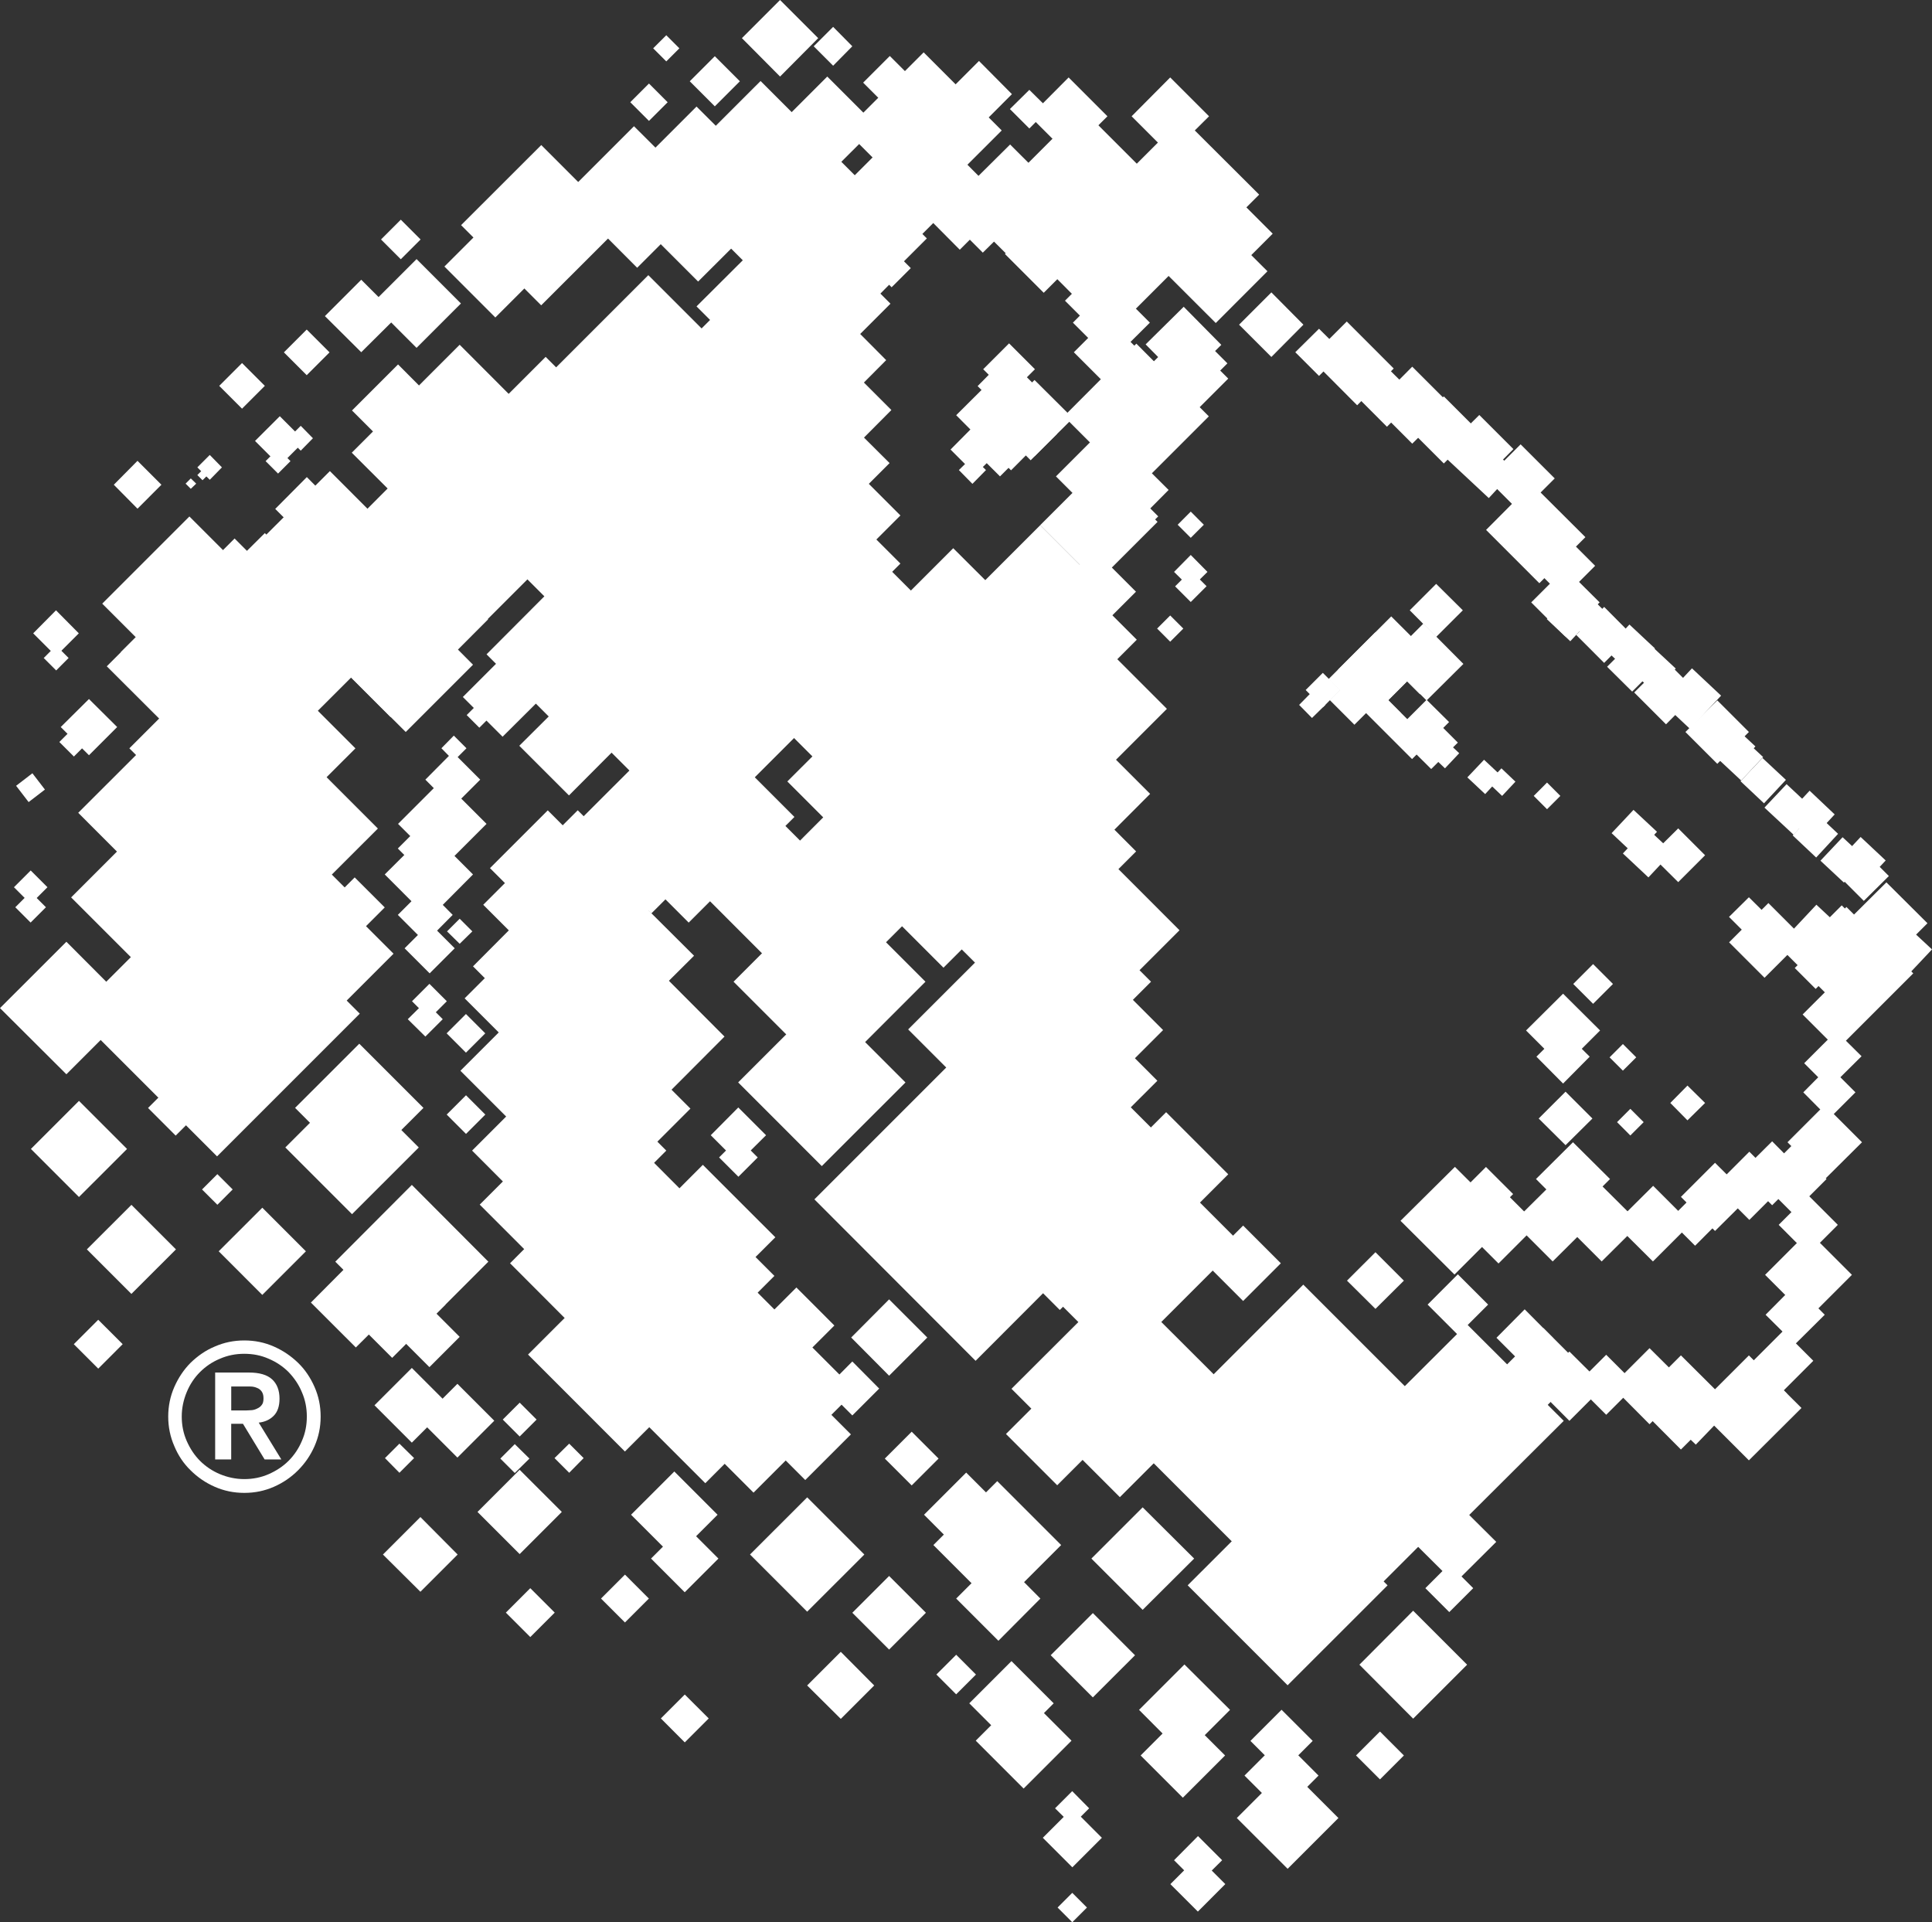 <?xml version="1.0" encoding="UTF-8"?>
<svg id="b" data-name="Layer 2" xmlns="http://www.w3.org/2000/svg" viewBox="0 0 608.26 605.16">
  <rect x="0" y="0" width="608.26" height="605.16" fill="#333333" stroke="none"/>
  <defs>
    <style>
      .f {
        fill: #fff;
      }
    </style>
  </defs>
  <g id="c" data-name="Layer 1">
    <g id="d" data-name="b">
      <g id="e" data-name="c">
        <g>
          <polygon class="f" points="570.8 300.82 563.4 293.86 571.86 284.83 579.25 291.72 570.8 300.82"/>
          <rect class="f" x="377.63" y="417.97" width="73.07" height="83.95" transform="translate(-203.92 427.58) rotate(-45)"/>
          <rect class="f" x="332.53" y="152.13" width="26.87" height="25.38" transform="translate(-15.26 292.78) rotate(-44.98)"/>
          <rect class="f" x="323.38" y="272.99" width="39.74" height="39.74" transform="translate(-106.56 328.33) rotate(-44.98)"/>
          <polygon class="f" points="367.14 389.25 347.6 369.7 367.14 350.15 386.69 369.7 367.14 389.25"/>
          <polygon class="f" points="335.37 276.73 308.57 249.93 335.37 223.2 362.1 249.93 335.37 276.73"/>
          <polygon class="f" points="468.72 156.81 454.57 143.59 462.75 134.84 476.82 148.07 468.72 156.81"/>
          <polygon class="f" points="513.5 212.11 505.54 204.65 513 196.62 521.04 204.15 513.5 212.11"/>
          <rect class="f" x="228.08" y="263.19" width="33.55" height="36.32" transform="translate(-127.21 255.35) rotate(-44.97)"/>
          <rect class="f" x="259.03" y="219.13" width="53.81" height="53.81" transform="translate(-90.24 274.12) rotate(-44.98)"/>
          <rect class="f" x="218.55" y="208.94" width="32.13" height="32.13" transform="translate(-90.38 231.69) rotate(-44.98)"/>
          <rect class="f" x="211.85" y="192" width="34.55" height="34.55" transform="translate(-80.88 223.21) rotate(-44.98)"/>
          <rect class="f" x="572.21" y="288.19" width="15.07" height="14.79" transform="translate(-39.03 497.06) rotate(-45.05)"/>
          <polygon class="f" points="532.06 229.46 522.89 220.85 532.69 210.41 541.86 219.01 532.06 229.46"/>
          <polygon class="f" points="494.38 201.88 486.99 194.91 493.88 187.59 501.28 194.48 494.38 201.88"/>
          <polygon class="f" points="586.79 283.62 578.97 275.8 586.79 267.91 594.68 275.8 586.79 283.62"/>
          <polygon class="f" points="505.04 208.7 496.23 199.88 505.04 191.07 513.79 199.88 505.04 208.7"/>
          <polygon class="f" points="513.86 217.73 505.97 209.91 513.86 202.02 521.68 209.91 513.86 217.73"/>
          <polygon class="f" points="524.52 228.03 514.5 218.01 524.52 208.06 534.47 218.01 524.52 228.03"/>
          <polygon class="f" points="540.66 240.47 530.63 230.45 540.66 220.5 550.61 230.45 540.66 240.47"/>
          <rect class="f" x="242.27" y="408.84" width="16.92" height="16.92" transform="translate(-221.58 299.27) rotate(-44.97)"/>
          <polygon class="f" points="405.39 588.35 389.39 572.36 405.39 556.37 421.38 572.36 405.39 588.35"/>
          <polygon class="f" points="444.91 541.08 427.99 524.09 444.91 507.1 461.9 524.09 444.91 541.08"/>
          <polygon class="f" points="434.46 560.2 426.92 552.67 434.46 545.13 441.99 552.67 434.46 560.2"/>
          <polygon class="f" points="456.28 507.53 448.75 500 456.28 492.46 463.82 500 456.28 507.53"/>
          <polygon class="f" points="456.35 465.88 444.69 454.15 456.35 442.42 468.15 454.15 456.35 465.88"/>
          <polygon class="f" points="444.27 456.14 439.65 451.52 444.27 446.9 448.82 451.52 444.27 456.14"/>
          <rect class="f" x="371.01" y="587.06" width="12.23" height="12.23" transform="translate(-309.09 440.88) rotate(-45.04)"/>
          <rect class="f" x="396.55" y="541.15" width="13.86" height="13.86" transform="translate(-269.41 446.07) rotate(-45.02)"/>
          <rect class="f" x="383.14" y="476.85" width="44.5" height="44.5" transform="translate(-234.17 432.73) rotate(-44.99)"/>
          <rect class="f" x="31.45" y="383.42" width="19.83" height="19.83" transform="translate(-265.92 144.35) rotate(-44.98)"/>
          <rect class="f" x="154.22" y="466.61" width="18.77" height="18.77" transform="translate(-288.7 255.18) rotate(-45.01)"/>
          <rect class="f" x="135.8" y="439.07" width="16.42" height="16.42" transform="translate(-274.06 232.76) rotate(-44.99)"/>
          <polygon class="f" points="112.03 424.22 97.88 410.08 112.03 395.86 126.24 410.08 112.03 424.22"/>
          <polygon class="f" points="196.76 510.8 189.22 503.27 196.76 495.73 204.29 503.27 196.76 510.8"/>
          <polygon class="f" points="264.71 541.15 254.12 530.63 264.71 520.04 275.23 530.63 264.71 541.15"/>
          <polygon class="f" points="405.39 496.44 391.1 482.08 405.39 467.8 419.74 482.08 405.39 496.44"/>
          <polygon class="f" points="372.9 552.67 358.61 538.31 372.9 524.02 387.26 538.31 372.9 552.67"/>
          <rect class="f" x="296.63" y="522.79" width="8.81" height="8.81" transform="translate(-284.47 366.76) rotate(-44.95)"/>
          <polygon class="f" points="287.03 467.65 278.57 459.2 287.03 450.74 295.49 459.2 287.03 467.65"/>
          <polygon class="f" points="268.34 445.62 259.88 437.16 268.34 428.63 276.8 437.16 268.34 445.62"/>
          <polygon class="f" points="279.92 519.33 268.34 507.74 279.92 496.16 291.51 507.74 279.92 519.33"/>
          <rect class="f" x="241.4" y="476.68" width="25.45" height="25.45" transform="translate(-271.57 322.85) rotate(-44.98)"/>
          <rect class="f" x="208.07" y="483.18" width="15" height="15" transform="translate(-283.75 295.97) rotate(-44.98)"/>
          <rect class="f" x="202.67" y="467.26" width="19.26" height="19.26" transform="translate(-274.97 289.62) rotate(-44.98)"/>
          <rect class="f" x="214.53" y="415.1" width="45.42" height="45.42" transform="translate(-240.04 295.82) rotate(-44.98)"/>
          <polygon class="f" points="279.92 433.11 267.98 421.09 279.92 409.08 291.94 421.09 279.92 433.11"/>
          <rect class="f" x="243.36" y="441.41" width="20.33" height="20.33" transform="translate(-245.01 311.36) rotate(-44.98)"/>
          <rect class="f" x="228.17" y="360.1" width="8.6" height="8.6" transform="translate(-189.56 271.03) rotate(-44.99)"/>
          <polygon class="f" points="232.44 366.08 223.77 357.4 232.44 348.66 241.18 357.4 232.44 366.08"/>
          <polygon class="f" points="359.75 506.82 343.61 490.68 359.75 474.55 375.96 490.68 359.75 506.82"/>
          <polygon class="f" points="403.47 570.65 391.81 559 403.47 547.34 415.12 559 403.47 570.65"/>
          <polygon class="f" points="433.04 412.07 424.08 403.18 433.04 394.23 441.99 403.18 433.04 412.07"/>
          <polygon class="f" points="391.38 409.58 379.51 397.71 391.38 385.84 403.25 397.71 391.38 409.58"/>
          <rect class="f" x="447.1" y="127.89" width="14.93" height="14.93" transform="translate(37.43 361.07) rotate(-45)"/>
          <polygon class="f" points="444.62 139.68 432.54 127.59 444.62 115.44 456.78 127.59 444.62 139.68"/>
          <polygon class="f" points="458.98 420.24 449.46 410.72 458.98 401.19 468.51 410.72 458.98 420.24"/>
          <rect class="f" x="142.42" y="346.6" width="8.6" height="8.6" transform="translate(-205.13 206.46) rotate(-44.99)"/>
          <polygon class="f" points="123.47 427.49 106.7 410.72 123.47 393.94 140.25 410.72 123.47 427.49"/>
          <polygon class="f" points="215.59 548.55 208.06 541.01 215.59 533.48 223.13 541.01 215.59 548.55"/>
          <polygon class="f" points="179.2 463.67 174.58 459.05 179.2 454.5 183.75 459.05 179.2 463.67"/>
          <polygon class="f" points="125.75 463.67 121.2 459.05 125.75 454.5 130.37 459.05 125.75 463.67"/>
          <polygon class="f" points="135.2 430.41 125.67 420.88 135.2 411.36 144.72 420.88 135.2 430.41"/>
          <polygon class="f" points="162.07 463.74 157.52 459.2 162.07 454.65 166.69 459.2 162.07 463.74"/>
          <rect class="f" x="161.52" y="502.25" width="10.88" height="10.88" transform="translate(-310.18 266.93) rotate(-45.02)"/>
          <rect class="f" x="25.49" y="417.75" width="10.88" height="10.88" transform="translate(-290.28 145.93) rotate(-45.02)"/>
          <rect class="f" x="159.85" y="443.15" width="7.53" height="7.53" transform="translate(-267.99 246.37) rotate(-44.97)"/>
          <rect class="f" x="311.61" y="537.35" width="21.32" height="21.32" transform="translate(-293.08 388.28) rotate(-44.99)"/>
          <rect class="f" x="334.68" y="511.73" width="18.77" height="18.77" transform="translate(-267.64 395.6) rotate(-44.97)"/>
          <polygon class="f" points="314.33 516.56 301.04 503.27 314.33 489.97 327.55 503.27 314.33 516.56"/>
          <polygon class="f" points="318.45 549.54 305.16 536.25 318.45 522.96 331.74 536.25 318.45 549.54"/>
          <polygon class="f" points="372.4 565.96 359.11 552.67 372.4 539.38 385.7 552.67 372.4 565.96"/>
          <rect class="f" x="331.04" y="572.01" width="13.15" height="13.15" transform="translate(-310.21 408.08) rotate(-44.99)"/>
          <rect class="f" x="334.32" y="597.27" width="6.54" height="6.54" transform="translate(-325.77 414.61) rotate(-45)"/>
          <polygon class="f" points="132.36 501.13 120.56 489.41 132.36 477.61 144.08 489.41 132.36 501.13"/>
          <rect class="f" x="121.35" y="434.11" width="16.63" height="16.63" transform="translate(-274.83 221.2) rotate(-44.99)"/>
          <rect class="f" x="175.18" y="404.89" width="43.15" height="43.15" transform="translate(-243.87 263.88) rotate(-44.98)"/>
          <polygon class="f" points="219.5 452.66 191.43 424.58 219.5 396.57 247.58 424.58 219.5 452.66"/>
          <rect class="f" x="14.16" y="351.01" width="21.4" height="21.4" transform="translate(-248.44 123.48) rotate(-44.99)"/>
          <rect class="f" x="95.98" y="346.4" width="29.71" height="29.71" transform="translate(-222.95 184.12) rotate(-44.99)"/>
          <polygon class="f" points="129.66 421.31 105.56 397.21 129.66 373.04 153.75 397.21 129.66 421.31"/>
          <rect class="f" x="72.88" y="384.24" width="19.41" height="19.41" transform="translate(-254.3 173.66) rotate(-44.98)"/>
          <polygon class="f" points="424.01 495.23 403.47 474.69 424.01 454.15 444.55 474.69 424.01 495.23"/>
          <rect class="f" x="206.2" y="428.68" width="31.7" height="31.7" transform="translate(-249.32 287.3) rotate(-45.01)"/>
          <rect class="f" x="325.71" y="364.48" width="53.67" height="53.67" transform="translate(-173.43 363.71) rotate(-44.98)"/>
          <polygon class="f" points="377.17 593.19 369.63 585.65 377.17 578.05 384.77 585.65 377.17 593.19"/>
          <polygon class="f" points="221.28 412.28 198.53 389.53 221.28 366.72 244.1 389.53 221.28 412.28"/>
          <polygon class="f" points="231.66 413.84 219.5 401.69 231.66 389.53 243.81 401.69 231.66 413.84"/>
          <polygon class="f" points="201.52 401.33 181.69 381.5 201.52 361.67 221.28 381.5 201.52 401.33"/>
          <polygon class="f" points="179.2 392.87 148.63 362.24 179.2 331.67 209.77 362.24 179.2 392.87"/>
          <rect class="f" x="157.14" y="364.5" width="29.5" height="29.5" transform="translate(-217.77 232.49) rotate(-44.98)"/>
          <polygon class="f" points="192.28 429.48 160.58 397.71 192.28 365.93 224.05 397.71 192.28 429.48"/>
          <polygon class="f" points="457.99 498.43 444.91 485.42 457.99 472.42 471.07 485.42 457.99 498.43"/>
          <polygon class="f" points="337.57 574.63 332.17 569.3 337.57 563.9 342.9 569.3 337.57 574.63"/>
          <polygon class="f" points="313.97 506.54 293.86 486.42 313.97 466.3 334.09 486.42 313.97 506.54"/>
          <rect class="f" x="294.8" y="467.5" width="18.77" height="18.77" transform="translate(-248.09 354.67) rotate(-44.99)"/>
          <rect class="f" x="65.02" y="371.06" width="6.82" height="6.82" transform="translate(-244.82 158.18) rotate(-45.02)"/>
          <rect class="f" x="49.16" y="342.67" width="12.3" height="12.3" transform="translate(-230.42 141.23) rotate(-44.99)"/>
          <polygon class="f" points="352.57 471.35 318.45 437.23 352.57 403.18 386.69 437.23 352.57 471.35"/>
          <rect class="f" x="321.44" y="440.05" width="22.82" height="22.82" transform="translate(-221.71 367.4) rotate(-44.98)"/>
          <polygon class="f" points="427.28 127.59 412.49 112.74 424.01 101.22 438.79 116.01 427.28 127.59"/>
          <polygon class="f" points="436.66 134.35 427.28 124.96 436.66 115.65 446.04 124.96 436.66 134.35"/>
          <polygon class="f" points="518.98 276.23 510.94 268.69 518.48 260.66 526.51 268.2 518.98 276.23"/>
          <polygon class="f" points="580.18 310.49 569.37 299.76 580.18 289.02 590.91 299.76 580.18 310.49"/>
          <polygon class="f" points="578.47 330.32 567.53 319.38 591.41 295.56 602.36 306.44 578.47 330.32"/>
          <rect class="f" x="590.15" y="296.71" width="10.16" height="10.16" transform="translate(-38.87 509.84) rotate(-45.05)"/>
          <polygon class="f" points="575.91 342.62 568.02 334.73 578.12 324.64 586.08 332.53 575.91 342.62"/>
          <polygon class="f" points="529.21 456.35 514.43 441.5 529.21 426.71 544.07 441.5 529.21 456.35"/>
          <polygon class="f" points="494.1 447.32 483.22 436.38 494.1 425.5 505.04 436.38 494.1 447.32"/>
          <polygon class="f" points="485.92 443.63 473.13 430.9 485.92 418.11 498.72 430.9 485.92 443.63"/>
          <rect class="f" x="547.4" y="288.17" width="17.49" height="15.78" transform="translate(-46.49 479.87) rotate(-44.99)"/>
          <polygon class="f" points="465.73 152.19 454.93 141.38 465.73 130.65 476.47 141.38 465.73 152.19"/>
          <polygon class="f" points="575.91 352.14 567.74 343.9 575.91 335.65 584.16 343.9 575.91 352.14"/>
          <rect class="f" x="527.91" y="378.28" width="11.52" height="11.52" transform="translate(-115.16 490.41) rotate(-45.05)"/>
          <rect class="f" x="461.8" y="369.89" width="12.08" height="12.08" transform="translate(-128.74 441.44) rotate(-45.05)"/>
          <polygon class="f" points="505.04 392.87 496.16 384.06 505.04 375.25 513.86 384.06 505.04 392.87"/>
          <polygon class="f" points="495.73 389.96 489.83 384.06 495.73 378.16 501.63 384.06 495.73 389.96"/>
          <polygon class="f" points="487.34 390.32 479.1 382.14 487.34 373.97 495.45 382.14 487.34 390.32"/>
          <polygon class="f" points="564.33 381.93 553.59 371.19 564.33 360.46 575.06 371.19 564.33 381.93"/>
          <rect class="f" x="559.71" y="391.69" width="19.33" height="19.33" transform="translate(-117.01 520.28) rotate(-45.01)"/>
          <polygon class="f" points="550.61 459.76 534.12 443.27 550.61 426.78 567.17 443.27 550.61 459.76"/>
          <polygon class="f" points="519.33 448.39 507.39 436.38 519.33 424.44 531.34 436.38 519.33 448.39"/>
          <polygon class="f" points="574.49 413.92 565.18 423.16 555.87 413.92 565.18 404.53 574.49 413.92"/>
          <polygon class="f" points="569.3 394.94 559.99 385.62 569.3 376.31 578.61 385.62 569.3 394.94"/>
          <polygon class="f" points="557.93 379.44 547.84 369.35 557.93 359.32 567.95 369.42 557.93 379.44"/>
          <polygon class="f" points="574.49 371.27 562.76 359.61 574.49 347.88 586.22 359.61 574.49 371.27"/>
          <rect class="f" x="566.98" y="300.1" width="9.31" height="9.31" transform="translate(-47.97 493.79) rotate(-45.03)"/>
          <polygon class="f" points="528.36 277.72 519.83 269.26 528.36 260.8 536.82 269.26 528.36 277.72"/>
          <rect class="f" x="554.76" y="421.73" width="13.36" height="13.36" transform="translate(-138.47 522.6) rotate(-45.01)"/>
          <rect class="f" x="499.01" y="429.29" width="13.36" height="13.36" transform="translate(-160.16 485.38) rotate(-45.01)"/>
          <rect class="f" x="526.27" y="436.87" width="14.86" height="14.86" transform="translate(-156.55 520.42) rotate(-46.07)"/>
          <polygon class="f" points="539.95 387.54 529.21 376.81 539.95 366.08 550.75 376.81 539.95 387.54"/>
          <polygon class="f" points="492.11 336.08 480.45 324.42 492.11 312.84 503.76 324.42 492.11 336.08"/>
          <polygon class="f" points="492.11 341.13 483.72 332.67 492.11 324.35 500.49 332.67 492.11 341.13"/>
          <polygon class="f" points="501.56 316.03 495.31 309.78 501.56 303.52 507.82 309.78 501.56 316.03"/>
          <polygon class="f" points="550.61 294.92 544.35 288.67 550.61 282.48 556.86 288.67 550.61 294.92"/>
          <polygon class="f" points="461.9 477.61 431.47 447.18 461.83 416.9 492.32 447.32 461.9 477.61"/>
          <polygon class="f" points="514.78 269.26 507.39 262.3 514.28 254.97 521.68 261.87 514.78 269.26"/>
          <polygon class="f" points="601.29 306.3 593.9 299.4 600.86 292.01 608.26 298.9 601.29 306.3"/>
          <polygon class="f" points="580.53 277.86 573.14 270.97 580.11 263.58 587.5 270.47 580.53 277.86"/>
          <polygon class="f" points="520.68 217.87 513.29 210.9 520.18 203.58 527.58 210.48 520.68 217.87"/>
          <polygon class="f" points="571.79 269.97 564.4 263.01 571.36 255.61 578.69 262.51 571.79 269.97"/>
          <polygon class="f" points="570.23 264.36 562.34 256.89 569.73 248.93 577.62 256.4 570.23 264.36"/>
          <polygon class="f" points="564.68 262.79 555.51 254.26 562.48 246.87 571.58 255.4 564.68 262.79"/>
          <rect class="f" x="567.84" y="290.36" width="15.07" height="24.52" transform="translate(-45.36 495.81) rotate(-45.03)"/>
          <polygon class="f" points="550.75 384.06 540.02 373.33 550.75 362.59 561.48 373.33 550.75 384.06"/>
          <polygon class="f" points="520.4 397.14 508.46 385.27 520.47 373.33 532.34 385.2 520.4 397.14"/>
          <polygon class="f" points="492.89 360.53 484.43 352.14 492.89 343.69 501.35 352.14 492.89 360.53"/>
          <polygon class="f" points="480.02 430.05 471.14 421.17 480.02 412.21 488.91 421.17 480.02 430.05"/>
          <polygon class="f" points="593.9 303.59 580.96 290.66 593.9 277.79 606.83 290.66 593.9 303.59"/>
          <polygon class="f" points="586.43 319.87 566.67 300.11 581.32 285.54 601.08 305.23 586.43 319.87"/>
          <polygon class="f" points="580.18 321.44 574.28 315.61 580.18 309.71 586.08 315.61 580.18 321.44"/>
          <polygon class="f" points="545.7 242.39 538.31 235.5 545.28 228.1 552.67 235 545.7 242.39"/>
          <polygon class="f" points="555.37 252.91 547.98 245.95 554.87 238.63 562.27 245.52 555.37 252.91"/>
          <polygon class="f" points="548.19 245.73 540.8 238.84 547.69 231.45 555.09 238.34 548.19 245.73"/>
          <polygon class="f" points="314.83 310.92 271.89 268.05 314.83 225.12 357.69 268.05 314.83 310.92"/>
          <polygon class="f" points="276.94 217.3 256.32 196.69 276.94 176.07 297.55 196.69 276.94 217.3"/>
          <rect class="f" x="79.67" y="244.56" width="32.56" height="32.56" transform="translate(-156.28 144.11) rotate(-44.97)"/>
          <polygon class="f" points="318.31 148.07 301.04 130.72 318.17 113.66 335.44 130.86 318.31 148.07"/>
          <polygon class="f" points="269.05 140.74 257.39 129.09 269.05 117.5 280.64 129.09 269.05 140.74"/>
          <polygon class="f" points="318.02 81.11 300.11 63.26 318.02 45.49 335.8 63.26 318.02 81.11"/>
          <polygon class="f" points="302.17 78.62 290.59 66.96 302.17 55.37 313.83 66.96 302.17 78.62"/>
          <rect class="f" x="40.23" y="170.64" width="38.81" height="38.81" transform="translate(-116.92 97.83) rotate(-45)"/>
          <rect class="f" x="334.64" y="177.26" width="19.26" height="18.55" transform="translate(-31.08 298) rotate(-44.99)"/>
          <rect class="f" x="313" y="171.35" width="29" height="29" transform="translate(-35.51 285.95) rotate(-44.99)"/>
          <polygon class="f" points="300.11 233.51 269.69 203.01 300.11 172.59 330.61 203.01 300.11 233.51"/>
          <rect class="f" x="336.6" y="182.07" width="13.29" height="28.15" transform="translate(-38.16 300.16) rotate(-45)"/>
          <rect class="f" x="371.4" y="181.09" width="7.04" height="6.97" transform="translate(-20.73 319.1) rotate(-44.99)"/>
          <rect class="f" x="365.23" y="107.68" width="16.7" height="20.4" transform="translate(26.06 298.69) rotate(-45)"/>
          <rect class="f" x="364.17" y="100.07" width="16.85" height="16.85" transform="translate(31.25 293.1) rotate(-44.64)"/>
          <polygon class="f" points="352.43 102.36 333.66 83.52 352.43 64.76 371.27 83.52 352.43 102.36"/>
          <polygon class="f" points="349.87 113.66 337.79 101.58 349.87 89.42 362.02 101.58 349.87 113.66"/>
          <rect class="f" x="236.74" y="149.61" width="29" height="29" transform="translate(-42.47 225.67) rotate(-44.99)"/>
          <polygon class="f" points="247.44 202.51 222.92 177.99 247.44 153.47 271.96 177.99 247.44 202.51"/>
          <polygon class="f" points="201.88 352.64 175.57 326.34 201.88 300.04 228.1 326.34 201.88 352.64"/>
          <rect class="f" x="159.45" y="264.4" width="42.08" height="38.1" transform="translate(-147.57 210.64) rotate(-45)"/>
          <polygon class="f" points="201.38 317.95 184.32 300.89 201.38 283.83 218.51 300.89 201.38 317.95"/>
          <rect class="f" x="150.74" y="323.14" width="27.94" height="27.94" transform="translate(-190.09 215.08) rotate(-44.98)"/>
          <rect class="f" x="155.89" y="291.13" width="46.35" height="46.35" transform="translate(-169.79 218.62) rotate(-44.99)"/>
          <polygon class="f" points="163.99 319.3 148.92 304.23 163.99 289.09 179.13 304.23 163.99 319.3"/>
          <rect class="f" x="279.83" y="197.08" width="47.2" height="45.49" transform="translate(-66.59 278.82) rotate(-44.98)"/>
          <rect class="f" x="297.94" y="194.34" width="57.51" height="57.58" transform="translate(-62.12 296.22) rotate(-44.98)"/>
          <rect class="f" x="368.59" y="109.27" width="15.71" height="12.51" transform="translate(28.51 299.9) rotate(-44.98)"/>
          <rect class="f" x="158.19" y="105.65" width="91.84" height="91.84" transform="translate(-47.39 188.72) rotate(-45)"/>
          <polygon class="f" points="20.9 338.21 0 317.38 20.9 296.49 41.73 317.38 20.9 338.21"/>
          <polygon class="f" points="240.76 117.93 219.29 96.46 240.76 75.06 262.15 96.46 240.76 117.93"/>
          <rect class="f" x="316.41" y="320.37" width="39.74" height="39.74" transform="translate(-142.09 337.27) rotate(-44.98)"/>
          <rect class="f" x="318.21" y="304.41" width="39.74" height="39.74" transform="translate(-130.28 333.88) rotate(-44.98)"/>
          <polygon class="f" points="335.87 335.58 309.35 309.07 335.87 282.55 362.38 309.07 335.87 335.58"/>
          <polygon class="f" points="73.86 249.93 33.62 209.77 73.86 169.53 114.09 209.77 73.86 249.93"/>
          <rect class="f" x="217.52" y="34.58" width="43.86" height="43.86" transform="translate(30.15 185.84) rotate(-44.99)"/>
          <polygon class="f" points="261.16 339.28 230.95 309.07 261.16 278.86 291.37 309.07 261.16 339.28"/>
          <rect class="f" x="80.32" y="158.06" width="47.06" height="47.06" transform="translate(-97.97 126.55) rotate(-44.98)"/>
          <rect class="f" x="36.56" y="287.35" width="63.55" height="63.55" transform="translate(-205.64 141.79) rotate(-45)"/>
          <polygon class="f" points="264.57 310.99 235.07 281.49 264.57 251.92 294.14 281.49 264.57 310.99"/>
          <polygon class="f" points="264.14 302.03 243.6 281.49 264.14 260.87 284.69 281.49 264.14 302.03"/>
          <polygon class="f" points="233.58 130.51 213.68 110.6 288.53 35.75 308.36 55.66 233.58 130.51"/>
          <polygon class="f" points="192.21 374.18 167.04 349.02 192.21 323.85 217.37 349.02 192.21 374.18"/>
          <polygon class="f" points="174.37 227.18 153.18 206 174.37 184.74 195.62 206 174.37 227.18"/>
          <polygon class="f" points="158.23 231.94 145.72 219.43 158.23 206.92 170.81 219.43 158.23 231.94"/>
          <rect class="f" x="35.47" y="250.97" width="63.12" height="63.12" transform="translate(-180.15 130.15) rotate(-45)"/>
          <polygon class="f" points="28.01 237.77 19.12 228.89 28.01 220.07 36.89 228.89 28.01 237.77"/>
          <rect class="f" x="51.15" y="210.43" width="50.33" height="50.33" transform="translate(-144.22 122.93) rotate(-44.99)"/>
          <polygon class="f" points="203.01 219.36 160.43 176.78 203.01 134.2 245.59 176.78 203.01 219.36"/>
          <polygon class="f" points="122.97 225.76 92.27 194.98 122.97 164.27 153.68 194.98 122.97 225.76"/>
          <rect class="f" x="193.3" y="233.66" width="47.06" height="47.06" transform="translate(-118.34 228.53) rotate(-44.98)"/>
          <rect class="f" x="180.1" y="106.34" width="47.98" height="47.98" transform="translate(-32.39 182.44) rotate(-44.99)"/>
          <polygon class="f" points="200.6 84.3 177.85 61.49 199.6 39.74 222.42 62.48 200.6 84.3"/>
          <polygon class="f" points="232.94 141.1 208.2 116.43 232.94 91.7 257.6 116.43 232.94 141.1"/>
          <polygon class="f" points="225.05 33.48 217.16 25.59 225.05 17.7 232.94 25.59 225.05 33.48"/>
          <polygon class="f" points="245.59 24.1 233.58 12.01 245.59 0 257.6 12.01 245.59 24.1"/>
          <rect class="f" x="320.57" y="127.46" width="12.23" height="12.23" transform="translate(1.09 269.78) rotate(-44.94)"/>
          <rect class="f" x="265.6" y="172.01" width="12.23" height="12.23" transform="translate(-46.44 243.97) rotate(-44.94)"/>
          <rect class="f" x="200.15" y="28.02" width="8.32" height="8.32" transform="translate(37.03 153.81) rotate(-44.97)"/>
          <polygon class="f" points="209.77 19.33 205.64 15.21 209.77 11.09 213.89 15.21 209.77 19.33"/>
          <polygon class="f" points="368.42 48.76 356.27 36.61 368.42 24.38 380.65 36.61 368.42 48.76"/>
          <polygon class="f" points="344.61 162.14 332.45 149.98 344.61 137.83 356.84 149.98 344.61 162.14"/>
          <polygon class="f" points="336.44 48.76 324.28 36.61 336.44 24.38 348.66 36.61 336.44 48.76"/>
          <rect class="f" x="225.25" y="184.15" width="19.76" height="19.76" transform="translate(-68.33 223.14) rotate(-45.01)"/>
          <polygon class="f" points="324.07 40.45 317.95 34.33 324.07 28.29 330.18 34.33 324.07 40.45"/>
          <polygon class="f" points="308.22 40.02 297.77 29.64 308.22 19.19 318.59 29.64 308.22 40.02"/>
          <polygon class="f" points="262.3 20.69 256.18 14.57 262.3 8.46 268.34 14.57 262.3 20.69"/>
          <polygon class="f" points="280.14 34.4 271.75 26.02 280.14 17.63 288.53 26.02 280.14 34.4"/>
          <polygon class="f" points="372.26 85.37 348.16 61.27 372.26 37.18 396.43 61.27 372.26 85.37"/>
          <rect class="f" x="371.24" y="73.89" width="23.03" height="23.03" transform="translate(51.86 295.9) rotate(-45.04)"/>
          <polygon class="f" points="384.77 89.49 368.85 73.57 384.77 57.65 400.69 73.57 384.77 89.49"/>
          <rect class="f" x="159.59" y="260.45" width="25.73" height="25.73" transform="translate(-142.74 201.94) rotate(-44.99)"/>
          <rect class="f" x="334.92" y="281.44" width="23.6" height="23.6" transform="translate(-105.8 331.06) rotate(-45)"/>
          <rect class="f" x="311.93" y="110.49" width="11.52" height="11.52" transform="translate(10.82 258.63) rotate(-44.99)"/>
          <polygon class="f" points="307.15 428.42 256.4 377.59 307.15 326.84 357.9 377.59 307.15 428.42"/>
          <rect class="f" x="240.11" y="322.15" width="37.25" height="37.25" transform="translate(-165.16 282.62) rotate(-44.98)"/>
          <polygon class="f" points="240.76 230.88 234.64 224.76 240.76 218.72 246.87 224.76 240.76 230.88"/>
          <polygon class="f" points="267.77 193.13 252.06 177.42 267.77 161.71 283.48 177.42 267.77 193.13"/>
          <rect class="f" x="336.87" y="90.86" width="7.61" height="7.61" transform="translate(32.84 268.62) rotate(-45)"/>
          <polygon class="f" points="340.84 95.89 326.2 81.18 340.84 66.6 355.49 81.18 340.84 95.89"/>
          <polygon class="f" points="263.08 162.78 246.09 145.79 263.08 128.87 280.07 145.79 263.08 162.78"/>
          <polygon class="f" points="374.89 185.24 369.63 180.05 374.89 174.72 380.15 180.05 374.89 185.24"/>
          <rect class="f" x="341.18" y="103.44" width="14.93" height="14.93" transform="translate(23.69 279.01) rotate(-45)"/>
          <rect class="f" x="318.62" y="130.75" width="11.73" height="11.73" transform="translate(-1.56 269.46) rotate(-45)"/>
          <polygon class="f" points="179.13 250.42 163.49 234.79 179.13 219.22 194.7 234.79 179.13 250.42"/>
          <polygon class="f" points="164.7 219.93 156.95 212.18 164.7 204.36 172.52 212.18 164.7 219.93"/>
          <polygon class="f" points="150.91 229.1 146.93 225.12 150.91 221.14 154.89 225.12 150.91 229.1"/>
          <polygon class="f" points="144.72 297.13 140.74 293.22 144.72 289.24 148.71 293.22 144.72 297.13"/>
          <rect class="f" x="131.32" y="311.34" width="7.75" height="7.75" transform="translate(-183.27 187.87) rotate(-44.99)"/>
          <polygon class="f" points="133.92 326.34 128.38 320.87 133.92 315.39 139.39 320.87 133.92 326.34"/>
          <polygon class="f" points="111.67 295.14 102.22 285.68 111.67 276.23 121.13 285.68 111.67 295.14"/>
          <polygon class="f" points="135.27 306.44 127.38 298.55 135.27 290.66 143.16 298.55 135.27 306.44"/>
          <polygon class="f" points="142.52 254.12 133.92 245.45 142.52 236.78 151.19 245.45 142.52 254.12"/>
          <polygon class="f" points="135.06 289.24 121.13 275.3 135.06 261.44 148.92 275.3 135.06 289.24"/>
          <polygon class="f" points="215.45 254.55 195.76 234.86 215.45 215.1 235.21 234.86 215.45 254.55"/>
          <rect class="f" x="142.4" y="321.02" width="8.6" height="8.6" transform="translate(-187.05 198.96) rotate(-44.99)"/>
          <polygon class="f" points="102 322.15 80.11 300.25 102 278.36 123.9 300.25 102 322.15"/>
          <rect class="f" x="193.49" y="259.71" width="23.1" height="23.1" transform="translate(-131.74 224.38) rotate(-44.99)"/>
          <rect class="f" x="20.02" y="230.36" width="6.47" height="6.47" transform="translate(-158.41 84.93) rotate(-45.02)"/>
          <rect class="f" x="6.37" y="244.75" width="6.47" height="6.47" transform="translate(-149.11 57.2) rotate(-37.54)"/>
          <rect class="f" x="152.55" y="53.05" width="35.68" height="35.68" transform="translate(-.25 141.16) rotate(-44.97)"/>
          <polygon class="f" points="96.6 170.17 86.65 160.22 96.6 150.2 106.55 160.22 96.6 170.17"/>
          <polygon class="f" points="219.29 77.2 197.47 55.37 219.29 33.55 241.18 55.37 219.29 77.2"/>
          <polygon class="f" points="260.45 55.37 244.81 39.74 260.45 24.1 276.09 39.74 260.45 55.37"/>
          <polygon class="f" points="340.7 85.87 314.97 60.07 340.7 34.33 366.43 60.07 340.7 85.87"/>
          <rect class="f" x="144.61" y="72.58" width="22.68" height="22.68" transform="translate(-13.68 134.79) rotate(-44.98)"/>
          <rect class="f" x="121.27" y="85.66" width="19.76" height="19.76" transform="translate(-29.15 120.69) rotate(-44.99)"/>
          <polygon class="f" points="113.73 110.89 102.29 99.52 113.73 88.07 125.18 99.52 113.73 110.89"/>
          <polygon class="f" points="125.32 143.73 110.82 129.23 125.32 114.73 139.75 129.23 125.32 143.73"/>
          <polygon class="f" points="83.38 188.23 73.14 177.99 83.38 167.83 93.55 177.99 83.38 188.23"/>
          <polygon class="f" points="91.41 208.91 81.18 198.75 91.41 188.51 101.58 198.75 91.41 208.91"/>
          <rect class="f" x="91.49" y="105.85" width="10.16" height="10.16" transform="translate(-50.16 100.78) rotate(-45)"/>
          <polygon class="f" points="76.2 128.66 69.02 121.48 76.2 114.3 83.38 121.48 76.2 128.66"/>
          <polygon class="f" points="17.63 206.57 10.45 199.39 17.63 192.14 24.81 199.39 17.63 206.57"/>
          <polygon class="f" points="43.29 160.15 35.83 152.61 43.29 145.08 50.82 152.61 43.29 160.15"/>
          <rect class="f" x="121.78" y="70.99" width="8.81" height="8.81" transform="translate(-16.37 111.23) rotate(-44.97)"/>
          <rect class="f" x="82.57" y="133.32" width="11.02" height="11.02" transform="translate(-72.34 102.83) rotate(-44.96)"/>
          <rect class="f" x="84.77" y="142.4" width="5.54" height="5.54" transform="translate(-77.04 104.54) rotate(-45.04)"/>
          <rect class="f" x="14.91" y="204.38" width="5.54" height="5.54" transform="translate(-141.39 73.29) rotate(-45.04)"/>
          <polygon class="f" points="66.04 151.05 62.13 147.14 66.04 143.23 69.87 147.14 66.04 151.05"/>
          <polygon class="f" points="94.68 141.88 90.77 137.97 94.68 134.06 98.52 137.97 94.68 141.88"/>
          <polygon class="f" points="63.76 151.19 62.13 149.56 63.76 147.92 65.4 149.56 63.76 151.19"/>
          <polygon class="f" points="60.07 153.89 58.43 152.26 60.07 150.62 61.77 152.26 60.07 153.89"/>
          <rect class="f" x="30.74" y="241.15" width="29.5" height="29.5" transform="translate(-167.55 107.01) rotate(-44.97)"/>
          <polygon class="f" points="368.42 202.02 364.3 197.89 368.42 193.77 372.55 197.89 368.42 202.02"/>
          <polygon class="f" points="313.48 127.24 307.79 121.55 313.48 115.79 319.16 121.55 313.48 127.24"/>
          <polygon class="f" points="374.89 169.32 370.77 165.2 374.89 161.07 379.01 165.2 374.89 169.32"/>
          <polygon class="f" points="307.08 149.35 299.26 141.53 307.08 133.64 314.97 141.53 307.08 149.35"/>
          <polygon class="f" points="257.75 151.98 247.01 141.24 257.75 130.51 268.55 141.24 257.75 151.98"/>
          <polygon class="f" points="356.27 165.98 344.61 154.25 356.27 142.66 367.92 154.25 356.27 165.98"/>
          <polygon class="f" points="356.27 170.95 347.88 162.57 356.27 154.18 364.65 162.57 356.27 170.95"/>
          <rect class="f" x="273.41" y="23.68" width="34.76" height="34.76" transform="translate(56.11 217.61) rotate(-44.99)"/>
          <rect class="f" x="278.42" y="259.69" width="37.25" height="37.25" transform="translate(-109.8 291.42) rotate(-44.98)"/>
          <rect class="f" x="242.29" y="184.5" width="34.55" height="34.55" transform="translate(-66.67 242.53) rotate(-44.98)"/>
          <rect class="f" x="242.84" y="204.07" width="23.1" height="32.7" transform="translate(-81.36 244.32) rotate(-44.98)"/>
          <polygon class="f" points="219.79 88.64 195.98 64.83 218.72 42.01 242.61 65.89 219.79 88.64"/>
          <polygon class="f" points="127.74 230.45 106.48 209.27 127.74 188.01 148.92 209.27 127.74 230.45"/>
          <polygon class="f" points="137.76 210.69 101.51 174.37 137.76 138.04 174.08 174.37 137.76 210.69"/>
          <polygon class="f" points="144.72 176.43 110.75 142.52 144.72 108.54 178.63 142.52 144.72 176.43"/>
          <rect class="f" x="156.82" y="118.55" width="29.93" height="29.93" transform="translate(-44.09 160.58) rotate(-45)"/>
          <polygon class="f" points="299.83 280.07 259.38 239.55 299.83 199.1 340.27 239.55 299.83 280.07"/>
          <rect class="f" x="265.11" y="205.16" width="35.47" height="35.47" transform="translate(-74.78 265.16) rotate(-44.98)"/>
          <polygon class="f" points="184.46 212.18 168.89 196.62 184.46 180.98 200.03 196.62 184.46 212.18"/>
          <rect class="f" x="236.2" y="92.63" width="29" height="29" transform="translate(-2.34 208.61) rotate(-44.99)"/>
          <rect class="f" x="181.19" y="197.57" width="39.66" height="39.66" transform="translate(-94.84 205.76) rotate(-44.99)"/>
          <rect class="f" x="98.82" y="334.51" width="28.58" height="28.58" transform="translate(-213.48 182.08) rotate(-44.99)"/>
          <polygon class="f" points="66.25 267.77 44.07 245.66 66.25 223.48 88.36 245.66 66.25 267.77"/>
          <polygon class="f" points="133.92 296.7 125.25 288.03 133.92 279.36 142.52 288.03 133.92 296.7"/>
          <rect class="f" x="6.23" y="282.21" width="6.82" height="6.82" transform="translate(-199.21 90.55) rotate(-45.02)"/>
          <rect class="f" x="5.94" y="275.59" width="7.46" height="7.46" transform="translate(-194.68 88.65) rotate(-45)"/>
          <polygon class="f" points="142.88 239.55 138.97 235.57 142.88 231.59 146.86 235.57 142.88 239.55"/>
          <rect class="f" x="37.7" y="190.78" width="35.4" height="13.72" transform="translate(-123.52 97.06) rotate(-45)"/>
          <polygon class="f" points="215.45 254.55 203.3 242.39 215.45 230.24 227.61 242.39 215.45 254.55"/>
          <polygon class="f" points="333.66 412.42 291.37 370.06 334.37 326.98 376.74 369.35 333.66 412.42"/>
          <rect class="f" x="296.46" y="298.65" width="50.9" height="50.9" transform="translate(-134.89 322.39) rotate(-44.98)"/>
          <polygon class="f" points="133.92 275.8 125.25 267.13 133.92 258.46 142.52 267.13 133.92 275.8"/>
          <polygon class="f" points="139.25 273.31 125.32 259.38 139.25 245.45 153.18 259.38 139.25 273.31"/>
          <polygon class="f" points="415.27 118.35 407.8 110.89 415.27 103.5 422.73 110.89 415.27 118.35"/>
          <polygon class="f" points="268.48 177.28 253.48 162.28 268.48 147.28 283.48 162.28 268.48 177.28"/>
          <polygon class="f" points="309.42 79.54 303.45 73.57 309.42 67.53 315.47 73.57 309.42 79.54"/>
          <polygon class="f" points="282.48 84.38 273.17 75.06 282.48 65.75 291.8 75.06 282.48 84.38"/>
          <polygon class="f" points="257.75 142.52 243.17 127.95 257.75 113.38 272.32 127.95 257.75 142.52"/>
          <polygon class="f" points="306.15 152.33 301.89 147.99 306.15 143.8 310.42 147.99 306.15 152.33"/>
          <polygon class="f" points="314.83 149.98 309.49 144.65 314.83 139.32 320.16 144.65 314.83 149.98"/>
          <polygon class="f" points="274.1 95.54 266.35 87.72 274.1 79.97 281.84 87.72 274.1 95.54"/>
          <rect class="f" x="276.45" y="80.14" width="8.53" height="8.53" transform="translate(22.44 223.04) rotate(-44.96)"/>
          <polygon class="f" points="266.28 126.17 253.48 113.38 266.28 100.58 279 113.38 266.28 126.17"/>
          <polygon class="f" points="267.77 108.19 255.19 95.61 267.77 83.02 280.35 95.61 267.77 108.19"/>
          <rect class="f" x="319.97" y="71.33" width="17.27" height="17.27" transform="translate(39.7 255.78) rotate(-45)"/>
          <polygon class="f" points="510.94 337.07 506.75 332.88 510.94 328.69 515.14 332.88 510.94 337.07"/>
          <polygon class="f" points="531.27 352.71 525.87 347.24 531.27 341.77 536.82 347.24 531.27 352.71"/>
          <polygon class="f" points="357.76 153.89 334.94 131.08 357.76 108.19 380.58 131.08 357.76 153.89"/>
          <polygon class="f" points="478.74 161.36 468.01 150.62 478.74 139.89 489.48 150.62 478.74 161.36"/>
          <polygon class="f" points="513.29 357.48 509.1 353.28 513.29 349.09 517.48 353.28 513.29 357.48"/>
          <polygon class="f" points="400.27 112.38 390.1 102.22 400.27 92.05 410.36 102.22 400.27 112.38"/>
          <polygon class="f" points="504.26 397.14 492.39 385.27 504.33 373.33 516.27 385.2 504.26 397.14"/>
          <polygon class="f" points="488.84 397.14 476.97 385.27 488.98 373.33 500.85 385.2 488.84 397.14"/>
          <polygon class="f" points="471.78 397.78 459.62 385.62 471.92 373.47 484 385.55 471.78 397.78"/>
          <polygon class="f" points="457.92 401.26 440.93 384.34 458.06 367.36 474.98 384.2 457.92 401.26"/>
          <polygon class="f" points="495.23 382.85 483.58 371.19 495.23 359.61 506.89 371.19 495.23 382.85"/>
          <polygon class="f" points="429.27 224.76 418.25 213.82 432.97 199.1 443.98 210.05 429.27 224.76"/>
          <polygon class="f" points="413.06 226.04 409.01 221.92 413.06 217.8 417.26 221.92 413.06 226.04"/>
          <polygon class="f" points="487.06 254.76 482.87 250.57 487.06 246.37 491.25 250.57 487.06 254.76"/>
          <rect class="f" x="420.91" y="214.87" width="11.02" height="11.02" transform="translate(-30.99 365.91) rotate(-44.98)"/>
          <polygon class="f" points="477.11 246.09 472.91 250.57 468.51 246.37 472.7 241.89 477.11 246.09"/>
          <polygon class="f" points="454.93 241.89 450.17 237.35 454.65 232.65 459.41 237.13 454.93 241.89"/>
          <polygon class="f" points="467.58 250 461.97 244.74 467.23 239.19 472.77 244.38 467.58 250"/>
          <polygon class="f" points="450.59 242.11 442.21 233.79 450.59 225.4 458.98 233.79 450.59 242.11"/>
          <polygon class="f" points="416.47 222.7 411.07 217.23 416.47 211.83 421.88 217.23 416.47 222.7"/>
          <polygon class="f" points="452.16 200.52 443.84 192.14 452.16 183.82 460.55 192.14 452.16 200.52"/>
          <polygon class="f" points="484.64 183.61 467.87 166.83 482.3 152.33 499.14 169.11 484.64 183.61"/>
          <polygon class="f" points="492.25 188.09 482.37 178.13 492.25 168.18 502.2 178.13 492.25 188.09"/>
          <polygon class="f" points="492.82 200.38 482.08 189.65 492.82 178.92 503.62 189.65 492.82 200.38"/>
          <polygon class="f" points="498.72 200.24 491.61 193.13 498.72 185.95 505.9 193.13 498.72 200.24"/>
          <polygon class="f" points="412.49 495.52 378.37 461.4 412.49 427.28 446.61 461.4 412.49 495.52"/>
          <polygon class="f" points="325.7 143.66 313.69 131.65 325.7 119.63 337.79 131.65 325.7 143.66"/>
          <polygon class="f" points="586.29 278.79 578.4 271.39 585.79 263.5 593.68 270.9 586.29 278.79"/>
          <polygon class="f" points="550.61 450.74 538.59 438.79 550.61 426.78 562.62 438.79 550.61 450.74"/>
          <path class="f" d="M460.69,208.98l-12.58-12.65-23.1,23.1,19.55,19.55,11.66-11.66-6.97-6.9,11.52-11.44h-.08ZM443.06,226.4l-5.97-5.97,5.97-5.97,5.97,5.97-5.97,5.97Z"/>
          <polygon class="f" points="442.99 214.46 447.11 218.58 454.79 210.83 438.01 194.06 421.24 210.83 438.01 227.61 441.07 224.55 437.02 220.43 442.99 214.46"/>
          <polygon class="f" points="442.99 214.46 446.9 218.37 451.02 214.24 438.01 201.24 425 214.24 438.01 227.32 440.93 224.34 437.02 220.43 442.99 214.46"/>
          <path class="f" d="M52.96,445.97c0-3.27.64-6.4,1.92-9.31s2.99-5.47,5.12-7.61c2.2-2.13,4.69-3.91,7.61-5.12,2.91-1.28,5.97-1.92,9.31-1.92s6.4.64,9.31,1.92c2.91,1.28,5.4,2.99,7.61,5.12,2.2,2.13,3.91,4.69,5.19,7.61,1.28,2.91,1.92,5.97,1.92,9.31s-.64,6.4-1.92,9.31-2.99,5.4-5.19,7.61c-2.2,2.2-4.69,3.91-7.61,5.19-2.91,1.28-5.97,1.92-9.31,1.92s-6.4-.64-9.31-1.92c-2.91-1.28-5.4-2.99-7.61-5.19-2.2-2.13-3.91-4.69-5.12-7.61-1.28-2.91-1.92-6.04-1.92-9.31ZM57.22,445.97c0,2.7.5,5.26,1.56,7.68,1.07,2.42,2.42,4.48,4.19,6.26,1.78,1.78,3.91,3.2,6.26,4.19,2.42,1,4.98,1.56,7.68,1.56s5.26-.5,7.68-1.56c2.42-1.07,4.48-2.42,6.26-4.19,1.78-1.78,3.2-3.91,4.19-6.26,1.07-2.42,1.56-4.98,1.56-7.68s-.5-5.26-1.56-7.68c-1-2.42-2.42-4.48-4.19-6.33-1.78-1.78-3.91-3.2-6.26-4.19-2.42-1.07-4.98-1.56-7.68-1.56s-5.26.5-7.68,1.56c-2.42,1-4.48,2.42-6.26,4.19-1.78,1.78-3.2,3.91-4.19,6.33-1,2.42-1.56,4.98-1.56,7.68ZM67.74,432.11h10.59c3.34,0,5.76.71,7.32,2.13s2.35,3.48,2.35,6.11c0,2.42-.64,4.19-1.85,5.4s-2.77,1.92-4.69,2.13l7.11,11.59h-5.26l-6.82-11.23h-3.7v11.23h-5.05v-27.37h0ZM72.79,444.05h3.7c.78,0,1.56,0,2.35-.07.78,0,1.49-.21,2.06-.5.64-.28,1.14-.64,1.49-1.14.43-.5.57-1.21.57-2.13s-.21-1.63-.57-2.13-.85-.92-1.49-1.14c-.64-.28-1.35-.43-2.06-.43h-6.04v7.53h0Z"/>
        </g>
      </g>
    </g>
  </g>
</svg>